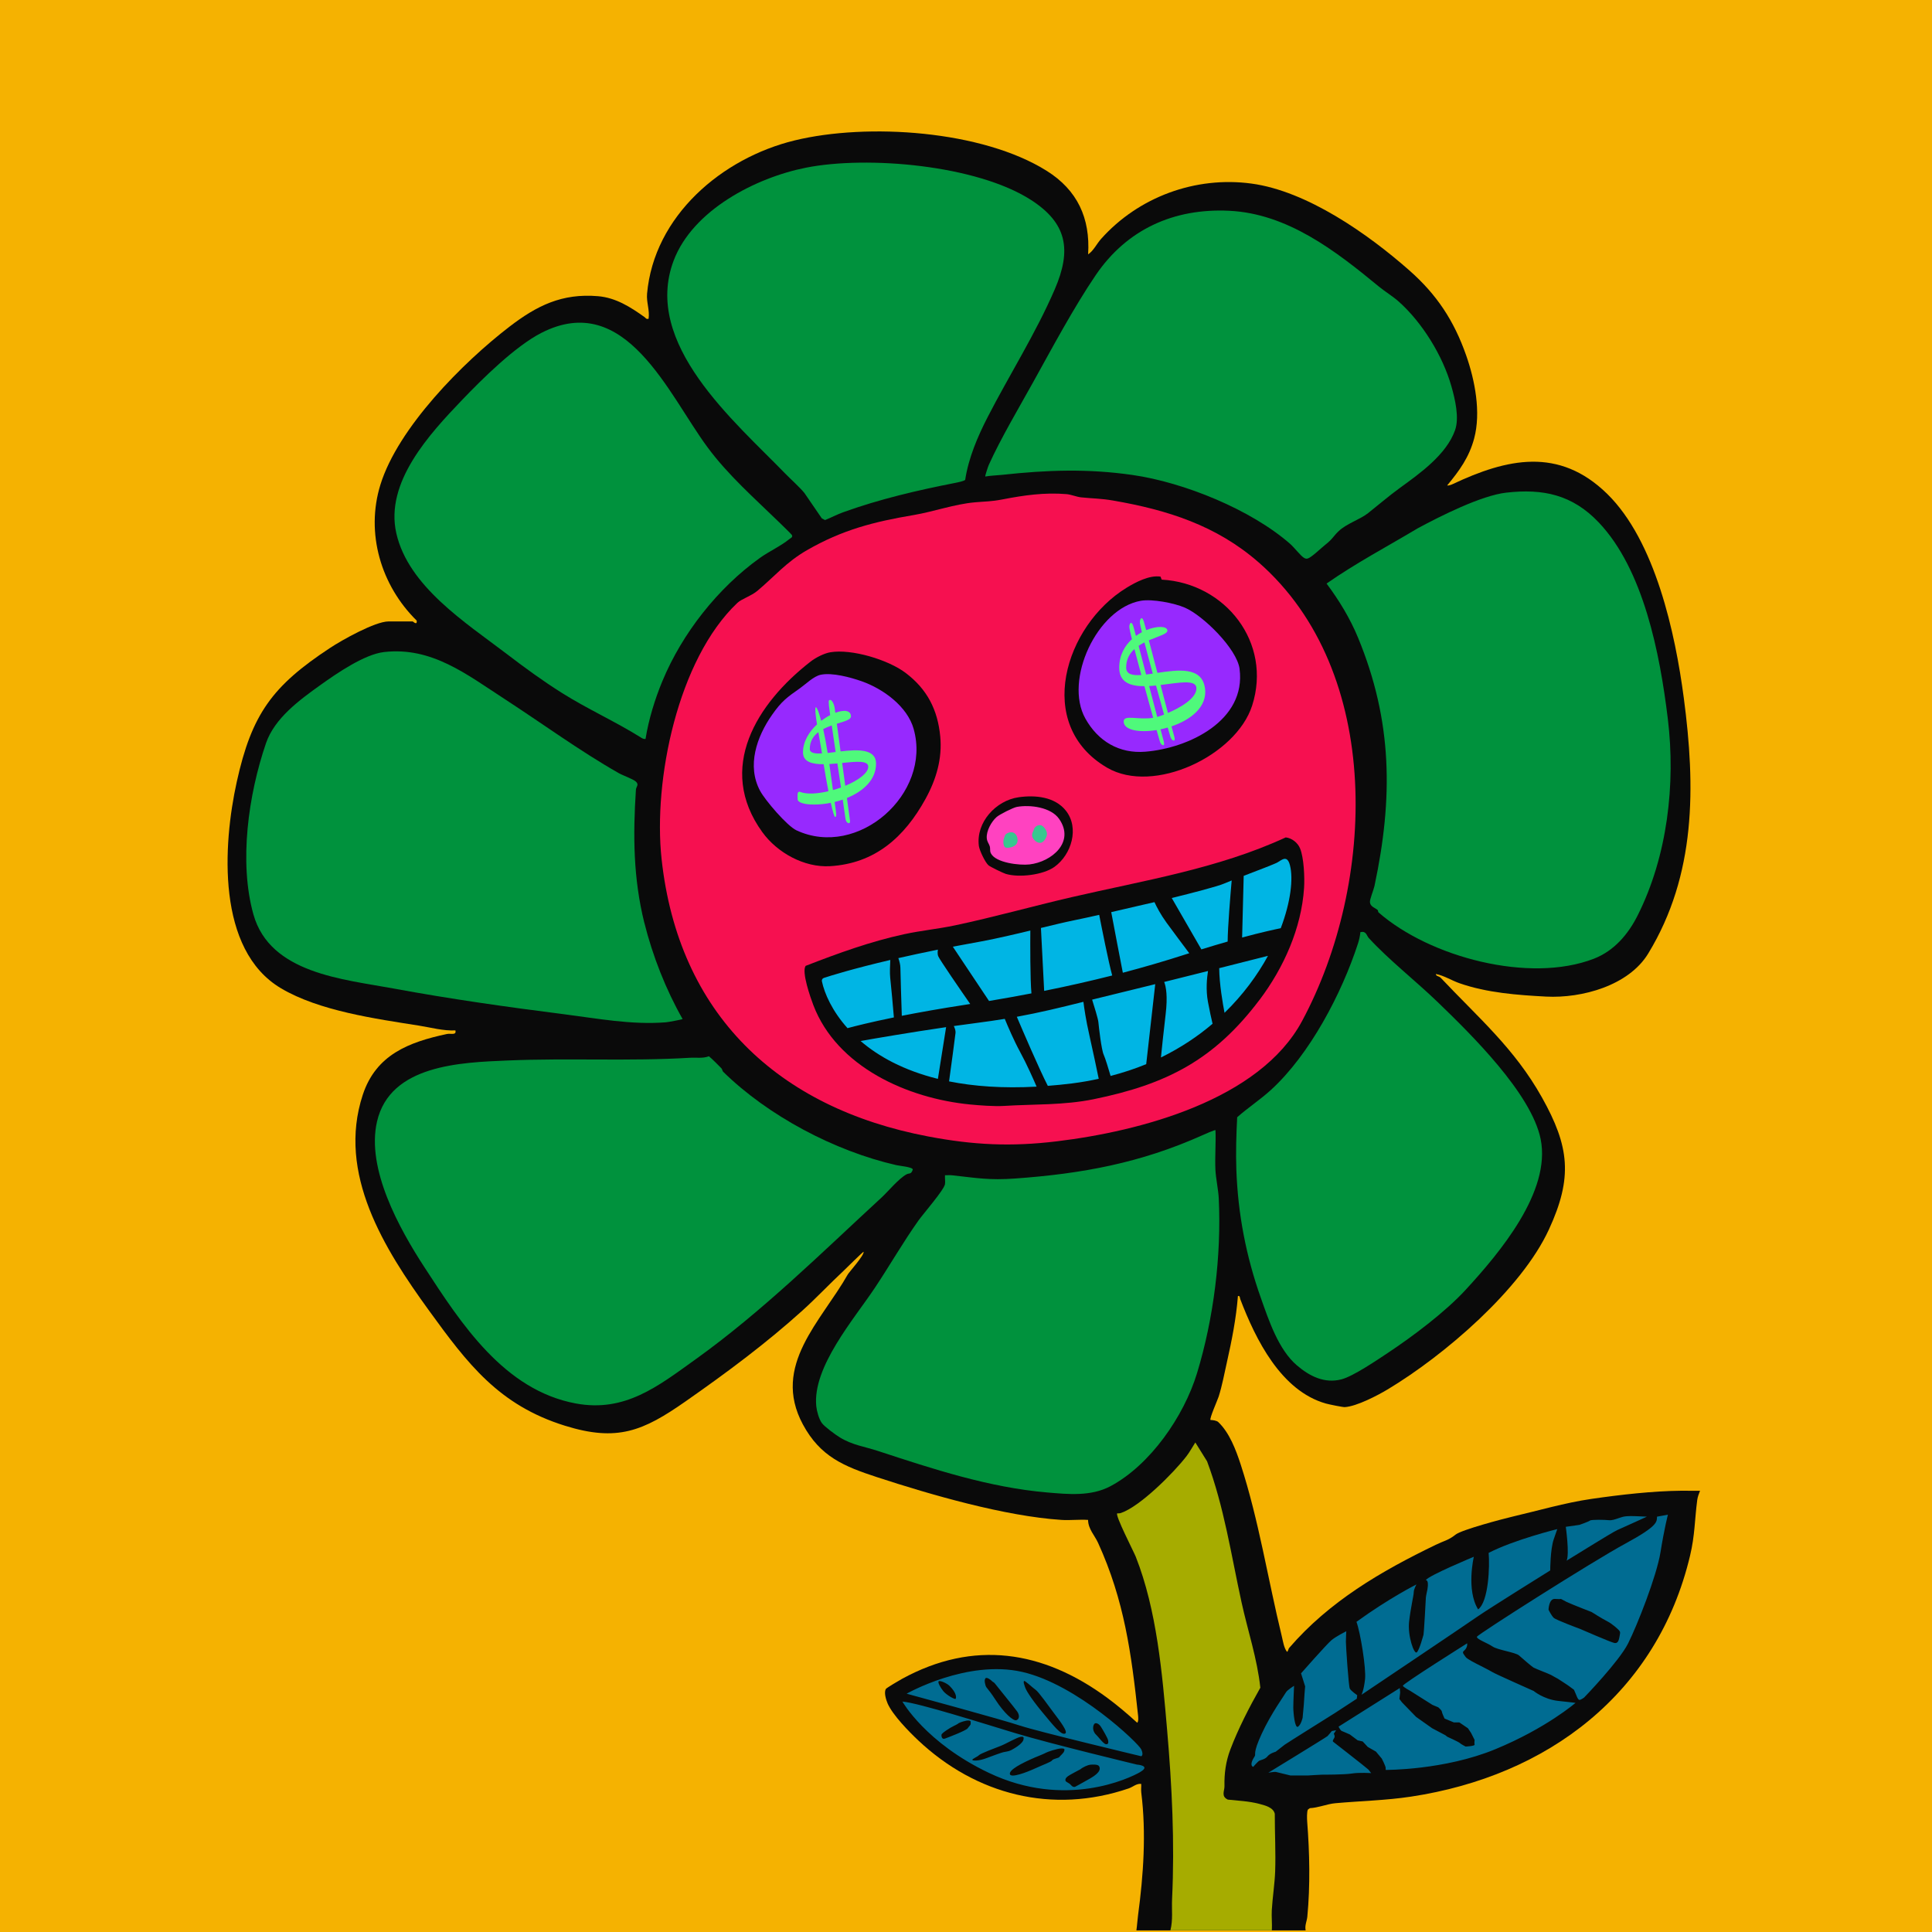 <svg id="FloraPop" xmlns="http://www.w3.org/2000/svg" viewBox="0 0 576 576"><defs><style>.cls-1{fill:#f5b201;}.cls-2{fill:#37c88f;}.cls-3{fill:#006c92;}.cls-4{fill:#f61050;}.cls-5{fill:#9729fe;}.cls-6{fill:#00b5e4;}.cls-7{fill:#00923d;}.cls-8{fill:#0a0a0a;}.cls-9{fill:#a6ac00;}.cls-10{fill:#ff42c0;}.cls-11{fill:#4ff97b;}</style></defs><rect id="background" class="cls-1" width="576" height="576" fill="#f5b201"/><path id="Outline" class="cls-8" d="M389.26,575.5c-.31-1.47.37-2.74.5-4.06.89-9.26.68-19.06-.04-28.32-.06-.82-.14-3.1.23-3.64l.56-.4c2.53-.12,5.16-1.26,7.64-1.48,7.51-.67,15.05-.83,22.52-1.96,40.73-6.16,73.43-30.74,83.2-71.84,1.46-6.12,1.37-10.8,2.14-16.61.12-.89.49-1.9.83-2.73-1.84.03-3.69-.04-5.54-.02-8.52.08-18.18,1.18-26.85,2.44-7.85,1.14-15.87,3.5-23.52,5.28-2.93.69-15.18,3.92-16.98,5.37-2.11,1.69-3.37,1.81-5.85,3.01-16.42,7.91-31.85,16.97-43.7,30.71-.38.44-.31,1.04-.7,1.22-.93-1.21-1.19-3.17-1.56-4.68-4.12-16.95-6.85-34.56-12.23-51.13-1.45-4.46-3.4-9.58-6.71-12.7-.45-.43-1.64-.61-2.3-.61-.41-.32,2.09-5.92,2.42-6.95,1.05-3.29,1.67-6.74,2.42-10.06,1.49-6.64,2.8-13.18,3.33-19.95.66-.14.53.49.71.96,4.56,11.94,12.12,27.32,25.54,31.1.86.24,5,1.1,5.63,1.06,3.54-.23,9.79-3.48,12.91-5.37,16.7-10.05,39.69-29.69,47.93-47.59,7.16-15.53,6.12-24.73-2.09-39.38s-18.96-23.76-30.14-35.62c-.59-.62-1.49-.44-1.46-1.17,2.49.5,4.68,1.94,7.07,2.77,8.17,2.85,17.26,3.52,25.79,3.97,10.66.55,24.6-3.27,30.42-12.82,14.33-23.54,14.12-49.75,10.62-76.22-2.55-19.32-8.51-46.85-22.88-60.88s-29.9-10.48-46.09-2.84c-.3.14-1.25.51-1.57.35,3.65-4.39,6.55-8.4,8.05-14.03,2.06-7.75.23-17.26-2.4-24.75-3.63-10.35-8.75-18.1-16.93-25.31-12.3-10.85-30.51-23.66-47.07-25.89-16.71-2.26-33.69,3.99-44.87,16.53-1.24,1.39-2.25,3.54-3.83,4.57.67-10.82-3.2-19.14-12.32-24.88-19.25-12.1-53.47-14.36-75.17-9.09-21.65,5.25-41.97,22.49-44.01,45.75-.22,2.51.83,4.85.46,7.42-.76.2-.79-.2-1.19-.48-4.19-3-8.59-5.81-13.91-6.25-10.74-.9-18.2,2.81-26.43,9.13-13.87,10.66-33.13,30.07-38.41,47.03-4.51,14.49.15,30.1,10.81,40.57.18,1.56-1.12.24-1.2.24h-7.2c-4,0-13.89,5.55-17.5,7.94-17.12,11.28-23.3,19.67-27.76,39.92-4.13,18.73-6.11,50.05,13.19,61.51,11.4,6.77,28.24,9.09,41.18,11.14,3.58.57,7.17,1.59,10.82,1.42.38,1.55-1.39.82-2.53,1.07-11.41,2.44-21.14,6.18-25.08,18.12-7.75,23.52,6.45,46,19.72,64.3,11.58,15.97,20.84,28.22,40.52,34.36,15.65,4.88,23.34,1.59,35.98-7.24s24.16-17.44,34.83-27.07c4.21-3.8,8.17-8.03,12.22-11.8.3-.28,5.94-5.86,6.04-5.75.26,1-4.33,6.09-4.7,6.74-7.86,13.92-22.84,27.17-13.41,44.72,5.18,9.64,12.25,12.52,22.16,15.76,16.12,5.28,38.19,11.64,54.95,12.73,2.58.17,5.33-.18,7.92,0,.03,2.71,1.97,4.61,2.99,6.85,7.83,17.2,9.92,32.93,11.92,51.44.06.54.17,1.82-.26,2.18-2.86-2.61-5.8-5.11-8.91-7.41-19.13-14.12-39.83-17.39-61.26-5.64-.75.41-4.49,2.61-4.73,2.95-.69.99.03,3.28.49,4.35,1.52,3.48,6.44,8.48,9.13,11.01,17.23,16.21,40.02,22.08,62.77,14.31,1.28-.44,2.29-1.51,3.71-1.33.04.87-.09,1.75.02,2.62,1.51,12.05.64,24.58-.96,36.52-.2,1.48-.28,3.05-.5,4.54h50.4Z"/><path id="stalk" class="cls-9" d="M379.18,575.5h-30.24c.8-3.07.35-6.2.5-9.34.8-16.88-.03-33.64-1.48-50.4-1.45-16.83-3.07-35.73-9.34-51.62-.58-1.48-6.24-12.42-5.53-12.96.36.02.74.02,1.09-.1,5.73-1.92,15.81-12.06,19.56-16.94.98-1.27,1.76-2.75,2.63-4.09l3.5,5.62c5.09,13.61,7.2,27.99,10.28,42.04,1.85,8.45,4.69,16.86,5.6,25.46-3.28,5.79-6.58,12.2-8.94,18.42-1.36,3.58-1.84,7.2-1.75,10.93.03,1.44-1.09,3.01.99,4.01,3.13.33,6.27.46,9.31,1.25,1.71.45,4.28,1.05,4.7,2.98-.01,5.72.31,11.5.11,17.21-.13,3.6-.79,7.86-1,11.48-.11,1.99.12,4.03.02,6.02Z" fill="#a6ac00"/><path id="eyes" class="cls-5" d="M272.41,217.39c5.39,19.28-16.62,38.72-34.96,30.16-2.79-1.3-9.3-8.92-10.82-11.74-4.05-7.5-1.01-16.19,3.55-22.69,2.88-4.11,4.41-5.18,8.36-7.96,1.72-1.22,4.01-3.52,6.1-3.98,3.41-.75,8.98.77,12.29,1.94,6.39,2.26,13.59,7.46,15.49,14.27ZM369.57,199.43c-.79-6-10.86-15.9-16.3-18.26-3.19-1.39-9.73-2.64-13.11-2.06-13.08,2.26-23,23.6-16.58,35.1,3.77,6.76,10.07,10.54,17.9,9.9,12.92-1.05,30.1-9.28,28.08-24.69Z" fill="#9729fe"/><path id="petals" class="cls-7" d="M408.12,279.7c5.94,6.47,13.99,12.77,20.51,19.06,9.91,9.56,27.93,27.24,30.69,40.83,3.19,15.7-12.3,34-22.29,44.88-6.12,6.66-15.74,13.89-23.32,18.92-3.3,2.19-10.26,6.92-13.76,7.84-5.05,1.33-9.53-.93-13.34-4.2-5.46-4.69-8.32-13.34-10.69-20.03-4.43-12.48-6.85-25.09-7.32-38.28-.18-5.16-.02-10.53.25-15.63,3.24-2.87,6.86-5.22,10.09-8.17,11.53-10.53,21.07-28.68,25.93-43.65.34-1.04.61-2.28.71-3.37,1.81-.4,1.8,1,2.54,1.81ZM475.19,285.83c6.01-2.33,10.21-7.25,13.04-12.88,8.88-17.66,11.37-39.17,9.01-58.64s-7.24-44.52-20.62-58.58c-7.82-8.22-16.53-10.12-27.59-8.85-7.42.85-19.59,6.98-26.34,10.62-9.1,5.44-18.5,10.4-27.19,16.48,3.73,5,6.97,10.31,9.36,16.08,10.33,24.98,10.49,47.86,4.93,74.05-.27,1.26-1.44,3.98-1.36,4.9.12,1.33,1.6,1.66,2.31,2.31.15.13.09.55.23.68,15.29,13.39,45.04,21.26,64.22,13.83ZM192.1,275.14c-3.3-13.29-3.4-26.11-2.51-39.7.06-.9,1.02-1.47-.01-2.42-.83-.76-3.87-1.82-5.14-2.54-11.63-6.62-22.82-14.82-34.05-22.11s-21.69-15.61-35.91-13.97c-5.85.68-14.09,6.35-18.96,9.84-6.28,4.49-13.67,9.89-16.23,17.37-5.23,15.3-8.11,35.45-3.73,51.03,4.95,17.59,26.74,19.29,41.77,22.07,16.84,3.12,33.89,5.52,50.88,7.68,9.97,1.27,20.03,3.2,30.28,2.4.68-.05,4.82-.82,5.02-.98-4.99-8.75-8.96-18.88-11.4-28.68ZM245.02,154.54l.95.51c1.81-.72,3.56-1.66,5.39-2.32,10.89-3.93,22.18-6.56,33.47-8.77.65-.13,2.68-.54,2.93-.91.98-6.48,3.72-12.93,6.71-18.73,6.46-12.56,14.36-24.99,20-38.08,5.03-11.67,3.75-19.67-7.14-26.66-16.16-10.37-48.63-13.23-67.03-9.59-15.01,2.97-33.79,12.67-39.47,27.73-9.33,24.76,18.16,47.89,33.15,63.34,1.81,1.86,4.36,4.11,5.84,5.91l5.18,7.56ZM411.09,85.43c-12.89-10.63-27.23-21.75-44.61-22.59-16.55-.8-30.56,5.55-39.84,19.24-6.52,9.61-12.91,21.57-18.59,31.81-4.25,7.66-9.7,16.85-13.24,24.68-.22.48-1.19,3.37-1.06,3.5,1.66-.3,3.36-.32,5.02-.5,13.45-1.46,25.44-1.89,38.88.04,15.3,2.19,35.39,10.33,47.07,20.61,1.04.92,3.19,3.64,4.06,4.1.42.22.65.33,1.14.18,1.1-.33,4-3.13,5.12-4.02,2.35-1.85,2.33-2.46,4.05-4.11,2.39-2.29,6.34-3.45,8.78-5.38,3.01-2.38,6.29-5.2,9.35-7.42,6-4.35,13.98-9.98,16.58-17.29,1.33-3.74,0-9.31-1.08-13.1-2.6-9.2-8.75-19.08-15.73-25.29-1.78-1.58-4.06-2.95-5.89-4.45ZM197.5,203.02c5.9-14.22,16.55-27.74,29.07-36.69,2.73-1.95,6.26-3.55,8.78-5.62.36-.3.99-.46.79-1.12-.09-.28-3.46-3.5-4.07-4.1-7.28-7.09-14.94-13.79-21.1-22.1-11.71-15.79-24.39-47.01-49.56-34.15-7.81,3.99-17.65,13.74-23.66,20.02-9.69,10.13-23.05,24.52-19.59,39.74,3.59,15.8,20.68,26.64,32.78,35.86,5.67,4.32,10.65,7.98,16.59,11.73,7.62,4.8,15.73,8.42,23.33,13.15.51.32.96.67,1.6.56.92-5.76,2.79-11.88,5.04-17.28ZM215.04,318.46c-1.2-1.2-2.38-2.44-3.68-3.55-1.83.71-3.76.33-5.68.45-18.07,1.09-36.02.04-54.35.81-13.89.59-35.03,1.25-38.93,18.22-3.23,14.07,6.6,31.83,14.08,43.33,11.05,16.99,23.85,36.75,45.21,40.71,14.62,2.71,24.46-5.11,35.63-13.12,20.01-14.35,37.6-31.78,55.59-48.36,1.82-1.68,5-5.54,7.33-6.82.9-.49,1.37.13,1.9-1.44,0-.75-3.94-1.1-4.92-1.32-18.41-4.21-38.18-14.67-51.61-27.83-.23-.23-.27-.78-.57-1.09ZM358.41,338.49c-18.4,8.24-35.81,11.44-55.77,12.87-7.72.55-11.32-.14-18.76-.96-.71-.08-1.43,0-2.14-.02-.07.86.12,1.8,0,2.64-.26,1.72-6.4,8.75-7.89,10.83-4.6,6.48-8.61,13.48-13.02,20.1-6.16,9.26-18.64,23.59-17.47,35.29.15,1.46.8,3.86,1.68,5.04.82,1.11,4.05,3.47,5.34,4.26,3.79,2.32,7.34,2.72,11.33,4.03,16.45,5.4,33.16,10.91,50.49,12.39,6.21.53,13.03,1.23,18.83-1.85,11.91-6.32,21.94-20.89,25.84-33.68,4.98-16.35,7.3-35.02,6.49-52.11-.12-2.61-.88-6-1-8.6-.18-3.91.18-7.87.02-11.78-.15-.15-3.4,1.29-3.97,1.55Z"/><path id="leaves" class="cls-3" d="M404.4,483.54c9.76-7.09,17.9-11.16,17.9-11.16,0,0-.81,1.39-.81,2.32s-.93,4.65-1.39,8.83c-.46,4.18,1.51,9.88,2.32,9.07.81-.81,1.86-4.88,1.98-5.23.12-.35.7-10.69.7-11.04s.46-2.44.46-2.44l.12-.93s.23-1.86-.58-1.86c.58-1.28,14.3-6.97,14.3-6.97,0,0-2.32,9.88,1.28,15.69,3.14-2.32,3.49-12.9,3.14-16.85,7.67-3.95,20.46-7.09,20.46-7.09l-1.05,3.02c-1.05,3.02-1.05,9.3-1.05,9.3,0,0-18.48,11.51-21.62,13.71-3.14,2.21-34.64,23.36-34.64,23.36,0,0,.7-1.39,1.05-4.65.35-3.25-1.39-13.95-2.56-17.09ZM467.05,465.3c2.91-1.74,13.6-8.48,15.23-9.18,1.63-.7,8.72-3.95,8.72-3.95-6.28-.35-6.74-.12-8.14.35-1.39.46-2.21.81-3.25.7-1.05-.12-5.11-.23-5.58.12-.46.35-3.14,1.28-3.14,1.28l-4.07.58s1.16,8.25.23,10.11ZM405.56,525.62s-7.67-6.04-8.02-6.28c-.35-.23-.12-.58.23-1.16.35-.58-.12-1.28-.12-1.28l.7-1.05-1.28.23s-.93,1.16-1.28,1.51-17.67,10.93-17.67,10.93c0,0,1.86-.35,2.32-.23.46.12,4.3,1.05,4.3,1.05,0,0,4.65,0,5.11,0s3.37-.24,4.18-.24,6.86,0,9.04-.35c2.18-.35,5.72-.12,5.72-.12l-.81-1.05-2.44-1.98ZM457.17,504.11s-11.27-5-12.2-5.58-4.88-2.56-4.88-2.56c0,0-2.79-1.39-3.14-1.98-.35-.58-1.16-1.28-.58-1.74s1.16-1.28,1.05-2.32c0,0-19.41,12.2-19.18,12.67.23.46,2.21,1.51,2.21,1.51l6.62,4.18,1.74.73s1.05.9,1.05,1.25.81,2.09.81,2.09l2.79,1.16h1.63l2.56,1.74.93,1.39,1.05,2.09s-.12.93,0,1.39-2.67.58-2.67.58c0,0-1.39-.7-1.74-1.05s-3.72-1.86-3.72-1.86l-.58-.46-3.95-2.09-4.77-3.37-4.18-4.3-.81-1.05.23-1.98-.12-1.28-18.25,11.51s.58,1.16.93,1.28c.35.12,2.44,1.05,2.44,1.05l2.32,1.74,1.51.35,1.51,1.63,2.44,1.39,1.74,2.09s1.16,2.21,1.16,2.79v.58s17.43.12,32.66-6.16c15.23-6.28,23.94-13.83,23.94-13.83,0,0-.7-.12-5.11-.58-4.42-.46-7.44-3.02-7.44-3.02ZM304.16,514.49c-4.84-1.66-33.86-9.54-33.86-9.54,0,0,17.97-10.23,34.42-6.5,16.45,3.73,34.69,21.29,35.52,23.08.83,1.8,0,2.07,0,2.07,0,0-31.24-7.46-36.07-9.12ZM326.78,517.17c.4.3,2.12,2.68,2.88,2.83.76.15.86-.46.71-1.16-.15-.71-1.72-3.39-2.23-4.15s-1.32-1.11-1.72-.86c0,0-.4.15-.51,1.11-.1.96.46,1.92.86,2.23ZM305.59,502.95c.2.71,1.42,2.98,5.06,7.39,3.64,4.4,5.62,6.88,6.83,6.53,1.21-.35-1.62-3.95-3.29-6.17-1.67-2.23-4.55-6.32-5.46-6.93-.91-.61-3.23-2.91-3.44-2.58-.25.41.1,1.06.3,1.77ZM283.12,502.65c-.86-.86-2.83-1.67-3.24-1.42s.46,1.87,1.37,2.98c.91,1.11,3.39,2.53,3.64,2.28.25-.25.41-1.67-1.77-3.84ZM303.21,510.19c-.86-1.21-6.17-7.69-6.53-8.2-.35-.51-.66-.46-.96-.81s-1.58-1.27-1.92-.81c-.3.4-.3.96,0,2.02s.51.56,3.04,4.45c2.53,3.9,5.26,6.32,6.17,6.02s1.06-1.47.2-2.68ZM497.27,451.58s-1.05,3.95-2.21,11.16c-1.16,7.21-6.97,21.85-9.65,27.2-2.67,5.35-13.13,16.16-13.13,16.16,0,0-.93.7-1.39.7s-.93-1.39-.93-1.39l-.7-1.63-1.74-1.28s-2.44-1.63-3.02-1.98c-.58-.35-1.74-.93-2.09-1.16-.35-.23-4.65-1.86-5.23-2.21-.58-.35-3.25-2.67-4.3-3.6-1.05-.93-6.39-1.63-7.9-2.67s-4.88-2.21-4.65-2.91c.23-.7,34.4-22.43,44.28-27.78s9.3-6.51,9.41-8.02l3.25-.58ZM482.88,486.31c-.19-.38-2.19-2.19-3.71-2.95-1.52-.76-4.66-2.76-4.66-2.76,0,0-5.7-2.19-7.51-3.04l-1.62-.86s0,.1-1.81,0c-1.81-.1-1.9,3.23-1.9,3.23,0,0,.86,1.71,1.52,2.38.67.67,7.89,3.33,7.89,3.33,0,0,8.94,3.9,10.17,4.18,1.24.29,1.43-1.05,1.62-2.09s.19-1.05,0-1.43ZM339.95,528.31c-3.32,1.93-22.43,11.01-45.06.28-18.94-8.98-25.85-21.29-25.85-21.29,4.74.36,25.1,6.83,33.65,9.41,10.62,3.21,36.28,9.38,36.28,9.38,0,0,4.28.28.97,2.21ZM288.89,512.97c-.81-.15-2.73.55-3.09.78-.35.23-.11.17-.96.59-.07.04-.15.07-.23.1-1.53.72-3.87,2.3-3.92,2.73-.05.46.1,1.52,1.06,1.16.96-.35,6.27-2.38,6.73-3.04.46-.66,1.01-1.06.91-1.47-.1-.4.3-.71-.51-.86ZM299.21,522.38c.81-.2,1.52-.2,2.28-.61,2.97-1.58,3.59-2.73,3.64-3.14s.3-1.01-.86-.81c-1.16.2-4.5,2.15-5.92,2.69-1.42.55-6.02,2.27-6.48,2.77-.46.51-2.12,1.11-1.97,1.42s1.97.3,4-.46c2.02-.76,4.5-1.67,5.31-1.87ZM316.41,521.27c-1.32.05-4.25,1.06-4.65,1.32-.4.25-3.19,1.37-3.19,1.37-4.1,1.77-7.74,3.69-7.49,4.96s4.96-.51,7.49-1.67c2.53-1.16,4.86-1.97,5.11-2.43.25-.46,1.92-.66,2.12-.96.2-.3,1.32-1.26,1.42-1.67.1-.4.51-.96-.81-.91ZM327.64,526.53c-.35-.56-2.02-.46-2.63-.4s-2.07.66-2.93,1.37c0,0-3.29,1.72-3.64,2.02-.35.3-.76.51-.81,1.16-.05.66.96.66,1.72,1.57.76.91,1.47.3,1.47.3,0,0,.81-.4,4.2-2.33s2.98-3.14,2.63-3.69ZM380.34,522.25s2.21-1.74,2.67-2.09,15.11-9.53,15.11-9.53l6.39-4.18.12-1.05s-1.86-1.28-2.21-1.98c-.35-.7-1.16-12.67-1.16-13.95s.12-3.14.12-3.14c0,0-3.02,1.51-4.42,2.67-1.39,1.16-9.07,9.88-9.07,9.88l1.22,3.89-.17,2.03-.23,3.49-.35,3.84s-.46,2.09-1.39,2.67-1.39-4.13-1.39-5.78.23-6.42.23-6.42c0,0-2.09,1.28-2.44,1.98-.35.7-4.42,6.27-7.21,12.32-2.79,6.04-1.63,5.98-2.09,6.71s-1.63,2.59-.46,3.17c0,0,1.39-1.63,1.86-1.86.46-.23,1.74-.41,2.44-1.31.7-.9,2.44-1.36,2.44-1.36Z" fill="#006c92"/><path id="teeth" class="cls-6" d="M341.73,317.26c-3.32,1.37-6.87,2.54-10.62,3.52-.57-1.95-1.59-5.32-2.06-6.34-.68-1.46-1.46-8.34-1.58-9.69-.09-1.05-1.32-4.98-1.87-6.72,2.06-.51,4.23-1.05,6.6-1.62,3.57-.86,7.79-1.9,12.22-3l-2.69,23.84ZM334.76,290.01c6.37-1.68,12.52-3.48,18.51-5.41.44-.14.86-.28,1.29-.41-1.46-1.94-4.75-6.33-6.81-9.16-1.76-2.42-2.95-4.74-3.56-6.07-2.15.47-7.43,1.73-12.89,2.98.89,4.8,2.77,14.52,3.46,18.08ZM347.09,292.76c.56,1.44,1.07,4.26.43,9.63-.66,5.59-1.12,10.09-1.4,12.88,5.86-2.87,10.98-6.29,15.39-10.05-.36-1.49-.85-3.72-1.38-6.54-.67-3.6-.3-7.18.02-9.19-4.2,1.06-8.69,2.18-13.07,3.27ZM370.32,279.51c5.78-1.56,9.66-2.4,11.52-2.78,2.98-7.85,3.76-14.74,2.75-18.72-.81-3.21-2.37-1.69-3.72-.9-.84.49-5.84,2.38-10.08,4.01l-.47,18.4ZM294.86,298.43c4.32-.72,8.54-1.48,12.65-2.27-.39-4.21-.36-14.89-.33-18.73-4.64,1.12-9.6,2.29-14.52,3.22-3.01.54-5.87,1.07-8.59,1.59l10.79,16.18ZM358.16,283.05c2.85-.88,5.47-1.66,7.85-2.34.01-4.18.85-14.22,1.2-18.21-.98.39-1.76.7-2.22.91-1.79.81-9.91,2.92-15.65,4.32l8.83,15.31ZM311.29,295.42c7.04-1.41,13.78-2.94,20.3-4.59-1.13-4.13-3.18-14.52-3.88-18.08-2.69.61-5.26,1.17-7.33,1.59-2.91.59-6.33,1.42-10.04,2.32l.96,18.75ZM304.15,313.65c-1.84-3.36-3.68-7.67-4.59-9.89-2.59.42-5.38.83-8.48,1.23-2.2.28-4.45.59-6.71.91.28.59.57,1.36.51,2.02-.09.99-1.41,10.69-1.93,14.48,7.34,1.47,15.96,2.12,26.1,1.57-.92-2.15-2.97-6.79-4.9-10.31ZM324.77,308.59c-1.04-4.6-1.54-8.07-1.76-9.91-7.24,1.8-13.01,3.21-19.86,4.46,1.56,3.66,6.71,15.69,9.24,20.59,2.33-.18,4.72-.41,7.2-.72,2.77-.35,5.41-.82,7.98-1.38-.61-2.96-1.73-8.31-2.8-13.04ZM363.49,288.65c.03,4.69,1.1,10.77,1.59,13.31,5.54-5.39,9.82-11.26,12.95-16.99-2.74.7-8.14,2.06-14.55,3.68ZM289.26,299.33c-2.59-3.73-9.19-13.29-9.56-14.29-.21-.57-.17-1.3-.08-1.92-4.35.88-8.28,1.73-11.79,2.53.32.88.61,2.03.61,2.88,0,1.33.32,11.28.42,14.32,5.14-1.01,11.4-2.14,18.84-3.28.52-.08,1.04-.16,1.56-.25ZM279.62,321.65l2.45-15.42c-10.76,1.57-21.18,3.37-25.5,4.13,5.33,4.59,12.82,8.76,23.05,11.29ZM266.5,303.33c-.13-1.99-.9-10.02-1.1-11.87-.15-1.34-.05-3.77.03-5.26-11.22,2.63-17.76,4.68-19.82,5.36-.43.14-.66.58-.57,1.01.78,3.67,3.06,8.85,7.63,13.96,2.27-.61,6.84-1.77,13.83-3.2Z" fill="#00b5e4"/><path id="face" class="cls-4" d="M375.22,167.64c-12.58-11-27.24-15.62-43.3-18.4-3.68-.64-6.08-.6-9.6-.96-1.31-.13-2.95-.84-4.32-.96-6.6-.55-12.71.33-19.11,1.57-3.35.65-4.98.58-8.25.87-6.08.54-12.32,2.8-18.28,3.8-11.92,2.01-21.25,4.42-31.77,10.47-6.22,3.58-9.59,7.76-14.77,12.11-1.82,1.53-4.74,2.42-5.99,3.61-17.76,16.83-25.13,52.88-22.59,76.32,5,46.19,34.57,74.23,79.49,82.75,13.47,2.56,24.74,3.1,38.35,1.45,24.7-2.98,60.42-12.24,73.11-35.85,22.05-41.02,24.39-104.14-12.97-136.79ZM335.82,175.26c2.8-1.71,6.88-3.85,10.18-3.35l.34.9c19,1.03,32.99,18.8,26.97,37.55-4.79,14.92-29.36,26.63-43.25,18.51-21.87-12.78-12.54-42.41,5.76-53.6ZM303.69,237.69c4.94-.7,10.76-.17,14.06,3.97,4.13,5.17,1.69,13.16-3.38,16.79-3.38,2.42-10.6,3.28-14.53,2.08-.78-.24-4.62-2.1-5.13-2.55-1-.87-2.69-4.43-2.87-5.77-.92-7.03,5.08-13.56,11.85-14.52ZM227.29,248.11c-13.84-19.12-1.62-38.45,14.37-50.86,1.5-1.17,3.99-2.46,5.86-2.78,6.36-1.09,17.31,2.23,22.47,6.14,6.43,4.86,9.57,10.98,10.33,18.95.63,6.59-1.17,12.78-4.41,18.66-6.26,11.35-15.03,19.23-28.46,20.02-7.67.45-15.72-4-20.15-10.12ZM375.55,298.03c-13.49,17.91-27.65,25.23-49.51,29.69-8.91,1.82-17.83,1.44-26.8,2-2.82.17-7.21-.16-10.08-.44-18.56-1.82-39.64-11.15-46.68-29.64-.84-2.21-3.55-9.88-2.29-11.68,9.62-3.74,19.3-7.26,29.43-9.45,4.99-1.08,10.14-1.57,15.13-2.63,11.64-2.46,23.17-5.72,34.79-8.41,21.52-4.98,43.62-8.49,63.79-17.81,1.81.2,3.56,1.57,4.26,3.27,1.16,2.79,1.4,8.75,1.2,11.8-.79,12.02-6.07,23.79-13.24,33.32Z" fill="#f61050"/><path id="nose" class="cls-10" d="M303.2,240.56c3.92-.7,10.12.09,12.55,3.57,4.83,6.88-2.16,12.82-8.83,13.59-2.87.33-10.09-.45-11.51-3.33-.36-.72-.12-1.45-.32-2.08-.28-.9-.81-1.28-.9-2.47-.15-2.1,1.36-4.85,2.92-6.24.89-.79,4.93-2.83,6.08-3.04Z" fill="#ff42c0"/><path id="nostrils" class="cls-2" d="M303.38,250.48c.06,1.96-2.54,2.42-3.46,2.25-.92-.17-.87-2.14-.63-2.71.23-.58.29-1.15.75-1.44,1.81-1.13,3.29-.06,3.35,1.9ZM310.07,245.98c-.98,0-1.73.75-1.85,1.33-.12.58-.52.87-.52,1.75s1.15,2.23,2.37,2.23,2.08-1.85,2.08-2.65c0-1.04-1.1-2.65-2.08-2.65Z" fill="#37c88f"/><path id="eyeballs" class="cls-11" d="M359.24,205.18c-.86-6.47-7.99-5.51-14.17-4.57-.93-3.56-1.83-6.99-2.55-9.71,2.92-1.26,5.66-1.89,5.52-2.98-.16-1.3-3.13-1.37-6.32-.05-.34-1.26-.57-2.13-.66-2.44-.63-2.14-1.36-.76-1.21.35.06.43.27,1.39.59,2.7-.6.32-1.19.68-1.77,1.1-.38-1.44-.65-2.43-.75-2.76-.63-2.14-1.36-.76-1.21.35.07.51.34,1.72.76,3.39-2.16,1.98-3.79,4.78-3.79,8.5,0,4.43,3.36,5.53,7.51,5.52.91,3.34,1.83,6.65,2.61,9.43-4.55.71-8.79-1.06-8.79,1.1,0,2.58,4.61,3.39,9.81,2.55.56,1.97.94,3.28,1.01,3.5.4,1.15,1.67,1.67,1.1-.23-.1-.35-.45-1.62-.94-3.49.72-.15,1.43-.32,2.15-.53.46,1.61.77,2.67.84,2.87.4,1.15,1.67,1.67,1.1-.23-.1-.31-.39-1.4-.81-2.99,5.68-1.92,10.74-5.76,9.99-11.38ZM341.2,191.52c.68,2.65,1.56,5.93,2.48,9.31-.68.1-1.35.2-1.98.27-.82-3.12-1.6-6.11-2.24-8.56.56-.38,1.15-.72,1.75-1.02ZM335.75,199.01c0-2.43,1.02-4.18,2.46-5.5.59,2.27,1.3,4.95,2.06,7.73-2.66.19-4.52-.2-4.52-2.23ZM345.01,213.74c-.72-2.72-1.56-5.94-2.41-9.2.67-.04,1.36-.09,2.05-.16.85,3.1,1.69,6.12,2.4,8.66-.8.31-1.5.55-2.03.71ZM348.2,212.56c-.65-2.47-1.41-5.37-2.19-8.34,5.47-.66,10.69-1.76,10.69,1.01,0,2.98-4.79,5.74-8.5,7.33ZM261.19,227.7c0-4.5-5.42-4.28-10.58-3.68-.42-3.08-.81-5.97-1.12-8.24,2.31-.72,4.21-1.21,4.21-2.19,0-1.85-2.08-2.05-4.66-1.08-.11-.81-.18-1.34-.2-1.46-.15-1.06-.85-2.65-1.52-2.35-.42.19-.19.83-.19,1.63,0,.14.15,1.21.38,2.87-.89.46-1.8,1.04-2.68,1.71-.87-3.29-1.53-4.47-1.69-3.94-.18.62.05,2.52.44,5-2.35,2.18-4.18,5.1-4.18,8.34,0,2.85,2.74,3.55,6.16,3.53.39,2.45.9,5.39,1.42,8.05-3.26.77-6.43.98-8.4.22-1.03-.39-.78,1.14-.78,2.14s1.88,1.61,4.9,1.61c1.59,0,3.29-.17,4.99-.51.57,2.57,1.07,4.34,1.33,4.21.42-.2.39-.48-.19-4.46.82-.2,1.63-.43,2.42-.71.45,3.07.77,5.25.81,5.63.15,1.56,1.52,1.86,1.37.72-.04-.32-.41-3.05-.93-6.82,4.81-1.97,8.68-5.4,8.68-10.22ZM247.97,216.28c.34,2.29.74,5.04,1.17,7.92-.82.1-1.63.2-2.38.29-.45-2.85-.9-5.21-1.33-7.12.81-.43,1.68-.78,2.54-1.08ZM241.43,223.3c0-2.31,1.06-3.88,2.55-5.02.35,2.02.74,4.22,1.09,6.34-2.15.12-3.64-.11-3.64-1.32ZM248.33,235.55c-.26-1.78-.56-3.97-.92-6.67-.05-.38-.1-.73-.15-1.09.79-.04,1.6-.11,2.4-.19.37,2.48.74,4.94,1.07,7.18-.78.29-1.59.55-2.4.77ZM252.01,234.27c-.29-2.17-.61-4.49-.93-6.81,4.13-.42,7.78-.79,7.78,1.12s-3.03,4.11-6.85,5.69Z" fill="#4ff97b"/><script type="text/javascript">
    (function() {
        const petalColors = ["#00923d","#ee68f6","#ae0f61","#0de60c"];
        
        function getCurrentSeason(date) {
            const month = date.getMonth();
            // Winter: December, January, February
            if (month === 11 || month === 0 || month === 1) {
                return 3; // winter
            }
            // Spring: March, April, May
            else if (month &gt;= 2 &amp;&amp; month &lt;= 4) {
                return 1; // spring
            }
            // Summer: June, July, August
            else if (month &gt;= 5 &amp;&amp; month &lt;= 7) {
                return 0; // summer
            }
            // Fall: September, October, November
            else {
                return 2; // fall
            }
        }
        
        function setPetalColor() {
            fetch('/r/blocktime')
                .then(response =&gt; {
                    if (!response.ok) {
                        throw new Error('Failed to fetch block time');
                    }
                    return response.text();
                })
                .then(timestamp =&gt; {
                    const date = new Date(parseInt(timestamp) * 1000);
                    applySeasonalColor(date);
                })
                .catch(error =&gt; {
                    console.error('Using device time due to error:', error);
                    applySeasonalColor(new Date());
                });
        }
        
        function applySeasonalColor(date) {
            const seasonIndex = getCurrentSeason(date);
            const petalColor = petalColors[seasonIndex];
            
            const styleElement = document.querySelector('style');
            if (styleElement &amp;&amp; petalColor) {
                let styleContent = styleElement.textContent;
                styleContent = styleContent.replace(/\.cls-7\{fill:#[0-9a-f]+;?\}/, `.cls-7{fill:${petalColor};}`);
                styleElement.textContent = styleContent;
            }
        }
        
        setPetalColor();
        
        function setupSignatureToggle() {
            const signatureImg = document.createElementNS('http://www.w3.org/2000/svg', 'image');
            signatureImg.setAttribute('id', 'signature');
            signatureImg.setAttribute('href', '/content/8b755ee05bfe3b03f84c783b13a01d928cc2c8b536c8f75f2e63265c318048cbi0');
            signatureImg.setAttribute('x', '45');
            signatureImg.setAttribute('y', document.documentElement.viewBox.baseVal.height - 90);
            signatureImg.setAttribute('width', '90');
            signatureImg.setAttribute('height', '90');
            signatureImg.setAttribute('style', 'display: none;');
            
            document.documentElement.appendChild(signatureImg);
            
            let lastTap = 0;
            document.documentElement.addEventListener('touchend', function(event) {
                const currentTime = new Date().getTime();
                const tapLength = currentTime - lastTap;
                if (tapLength &lt; 300 &amp;&amp; tapLength &gt; 0) { // 300ms threshold for double tap
                    const signature = document.getElementById('signature');
                    if (signature) {
                        const currentDisplay = signature.style.display;
                        signature.style.display = currentDisplay === 'none' ? 'block' : 'none';
                    }
                    event.preventDefault();
                }
                lastTap = currentTime;
            });

            document.documentElement.addEventListener('dblclick', function(event) {
                const signature = document.getElementById('signature');
                if (signature) {
                    const currentDisplay = signature.style.display;
                    signature.style.display = currentDisplay === 'none' ? 'block' : 'none';
                }
                event.preventDefault();
            });
        }
        
        setupSignatureToggle();
    })();
    </script></svg>